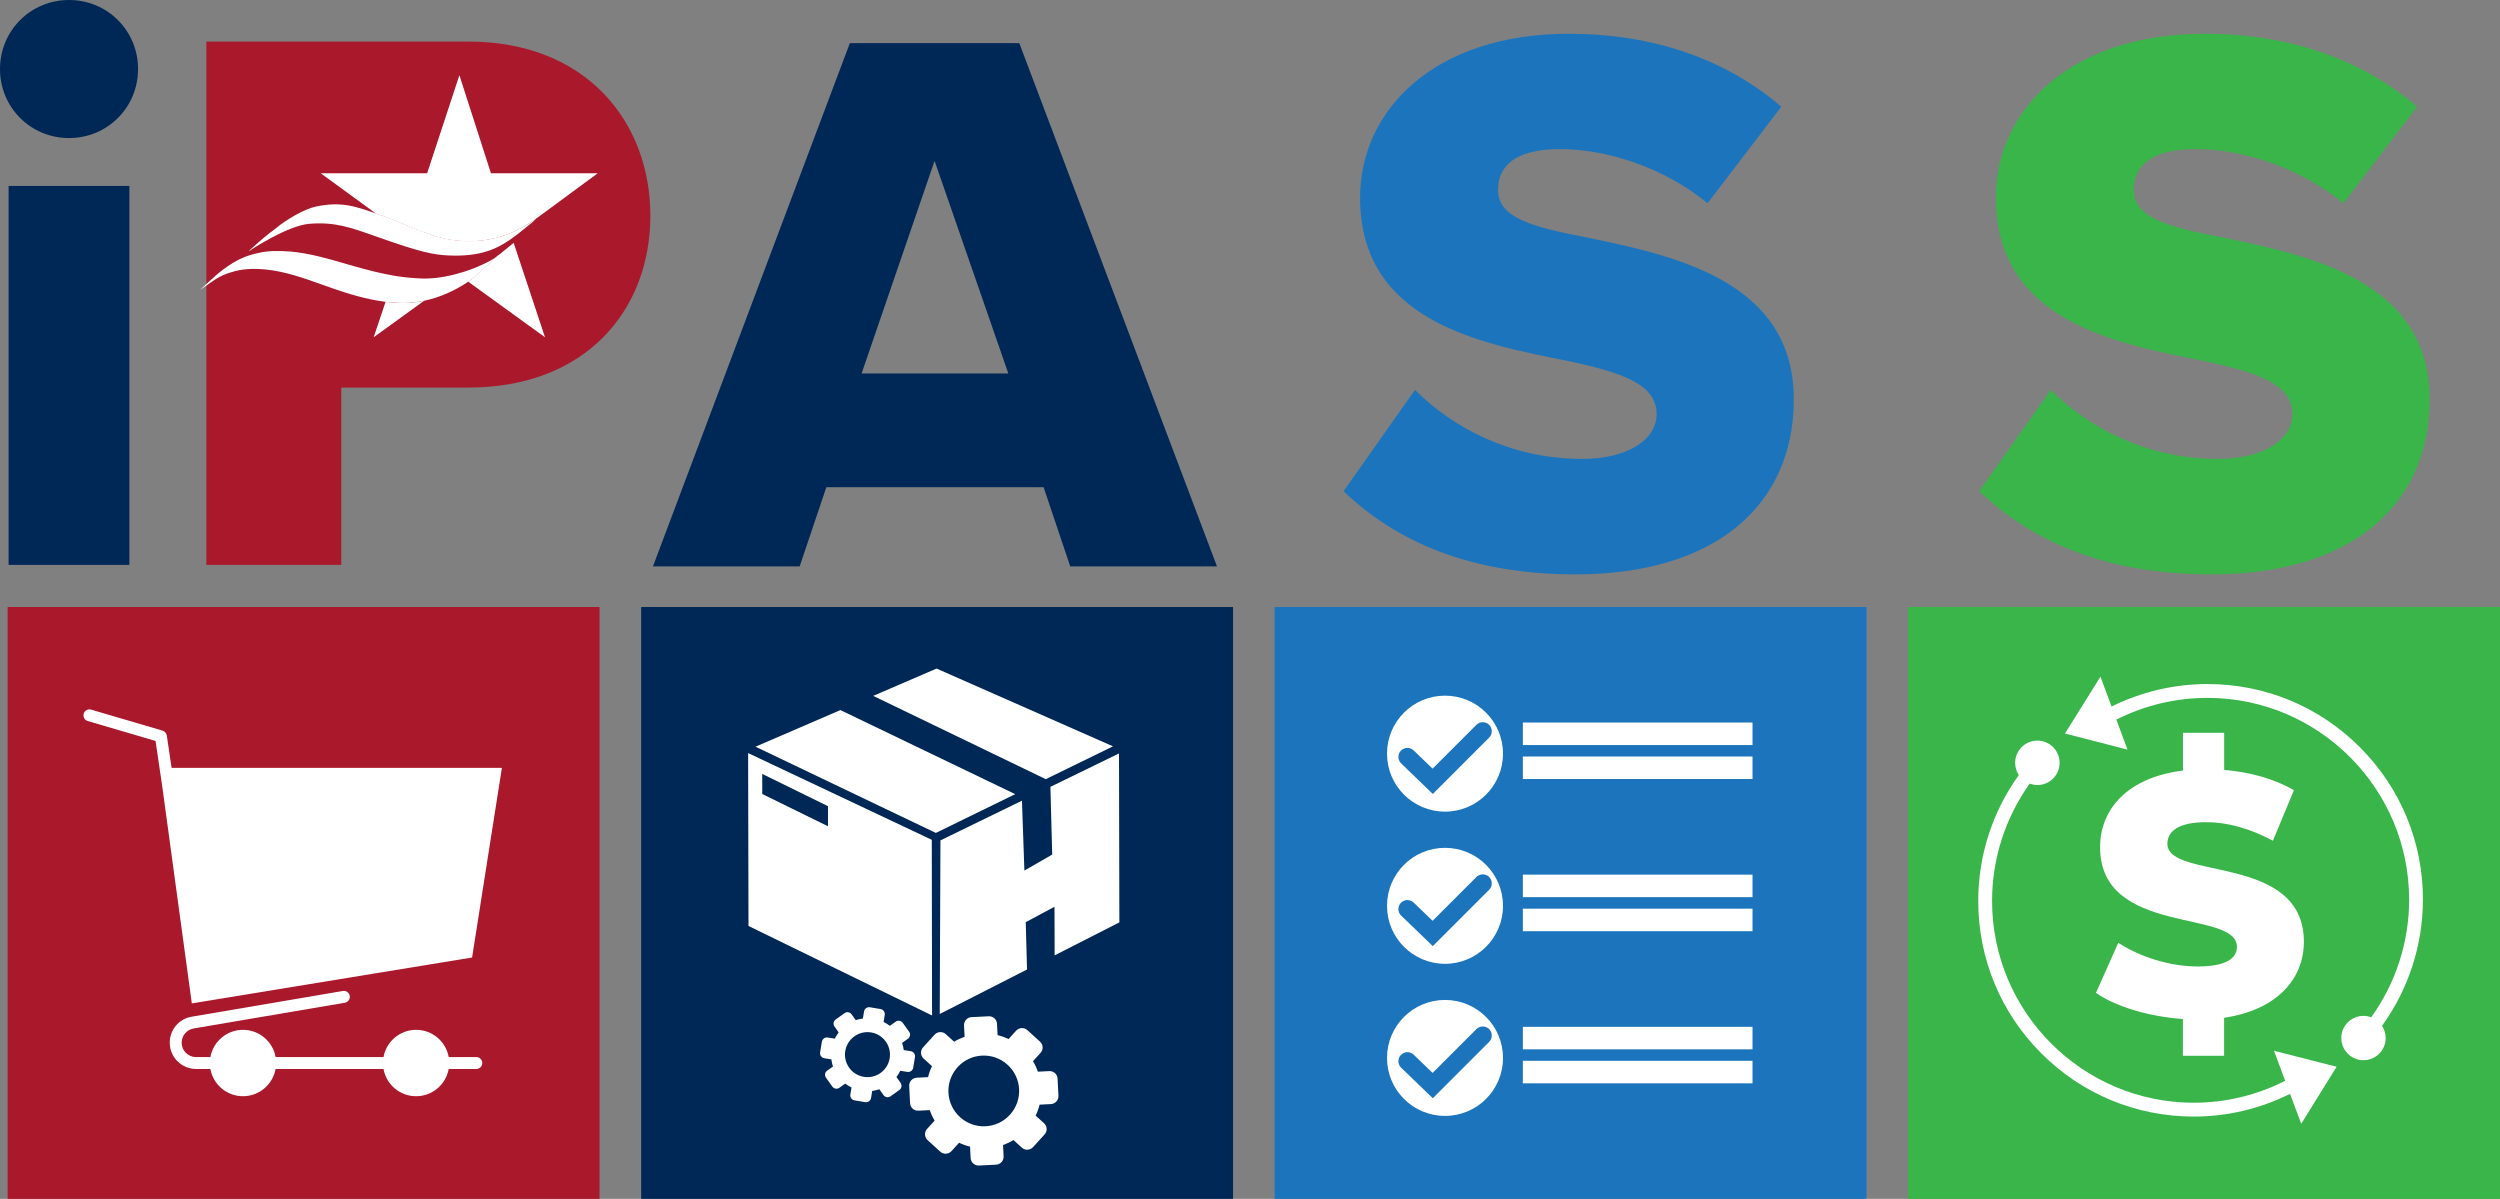 <?xml version="1.0" encoding="UTF-8"?>
<svg id="Layer_2" xmlns="http://www.w3.org/2000/svg" viewBox="0 0 348.77 167.25">
  <rect x="0" y="0" width="348.77" height="167.25" fill="#808080" stroke="none"/>
  <defs>
    <style>
      .cls-1 {
        fill: #aa182c;
      }

      .cls-2 {
        fill: #002856;
      }

      .cls-3 {
        fill: #fff;
      }

      .cls-4 {
        fill: #1c75bc;
      }

      .cls-5 {
        fill: #39b54a;
      }
    </style>
  </defs>
  <g id="Layer_2-2" data-name="Layer_2">
    <g>
      <path class="cls-2" d="M0,9.63C0,4.27,4.27,0,9.63,0s9.63,4.27,9.63,9.63-4.27,9.63-9.63,9.63S0,14.99,0,9.63ZM1.2,25.94h16.85v52.86H1.2V25.94Z"/>
      <path class="cls-2" d="M145.6,67.97h-30.32l-3.72,11.05h-20.47L118.56,6.02h23.64l27.58,73h-20.47l-3.72-11.05ZM120.2,52.1h20.47l-10.29-29.66-10.18,29.66Z"/>
      <path class="cls-4" d="M197.4,54.39c5.25,5.25,13.35,9.63,23.31,9.63,6.46,0,10.4-2.74,10.4-6.24,0-4.16-4.71-5.8-12.48-7.44-12.04-2.41-28.89-5.47-28.89-22.76,0-12.26,10.4-22.87,29.11-22.87,11.71,0,21.89,3.5,29.66,10.18l-10.29,13.46c-6.13-5.03-14.12-7.55-20.58-7.55s-8.65,2.52-8.65,5.69c0,3.83,4.49,5.14,12.59,6.68,12.04,2.52,28.67,6.02,28.67,22.55,0,14.67-10.83,24.41-30.43,24.41-14.77,0-25.06-4.6-32.39-11.6l9.96-14.12Z"/>
      <path class="cls-5" d="M286.1,54.39c5.25,5.25,13.35,9.63,23.31,9.63,6.46,0,10.4-2.74,10.4-6.24,0-4.16-4.71-5.8-12.48-7.44-12.04-2.41-28.89-5.47-28.89-22.76,0-12.26,10.4-22.87,29.11-22.87,11.71,0,21.89,3.5,29.66,10.18l-10.29,13.46c-6.13-5.03-14.12-7.55-20.58-7.55s-8.65,2.52-8.65,5.69c0,3.83,4.49,5.14,12.59,6.68,12.04,2.52,28.67,6.02,28.67,22.55,0,14.67-10.83,24.41-30.43,24.41-14.78,0-25.06-4.6-32.4-11.6l9.96-14.12Z"/>
      <path class="cls-1" d="M65.34,5.8H28.79v73h18.82v-24.73h17.73c16.42,0,25.39-10.84,25.39-23.97s-8.97-24.3-25.39-24.3Z"/>
      <g>
        <path class="cls-3" d="M69.04,36.01l.47-.38-3.61,3.26c-.19.14-.39.27-.59.4l10.72,7.76-4.37-13.17-2.62,2.13Z"/>
        <path class="cls-3" d="M53.79,42.11l-1.66,4.94,7.05-5.1c-1.1.23-2.25.35-3.45.31-.66-.02-1.3-.07-1.94-.15Z"/>
        <path class="cls-3" d="M27.89,40.46c1.5-1.36,2.68-2.61,4.58-3.77l.48-.28.39-.21h0s0,0,0,0c.21-.1.43-.19.66-.29.58-.25,1.25-.45,2.13-.64,1.21-.27,2.64-.32,4.36-.18,2.64.23,5.14.96,7.56,1.66.51.15,1.05.3,1.57.45,1.56.44,3.42.93,5.39,1.27.24.04.49.08.8.12l.31.04c.24.03.46.06.67.08.19.02.38.04.55.05h.13c.12.02.25.03.37.04.42.03.77.05,1.11.06,2.19.05,4.39-.5,5.85-.97,1.92-.62,3.45-1.39,4.25-1.91l.47-.38.03.03h0s0,0,0,0l-3.61,3.26h0s0,0,0,0c-.18.13-.37.26-.59.4-2.01,1.33-4.08,2.23-6.14,2.66-1.15.24-2.31.35-3.45.31-.63-.02-1.28-.07-1.95-.15-2.65-.33-5.15-1.1-7.46-1.9-.52-.18-1.06-.37-1.58-.56-2.44-.87-4.95-1.76-7.6-2.04-1.72-.18-3.15-.11-4.38.22-.88.23-1.56.48-2.14.79-.18.09-.45.27-.74.44-.71.49-1.99,1.38-1.99,1.38Z"/>
        <path class="cls-3" d="M75.3,30.13l8.09-5.96h-14.9l-4.4-13.68-4.5,13.68h-14.85l7.73,5.64c.38.13.77.27,1.19.42,3.33,1.17,6.4,2.97,10.06,3.34,4.28.44,7.98-.78,11.09-3.09.13-.1.5-.36.5-.36Z"/>
        <path class="cls-3" d="M74.77,30.55l.03-.06c-3.32,2.44-7.04,3.47-11.05,3.06-2.54-.26-4.84-1.22-7.06-2.15-.98-.41-1.98-.83-3-1.19l-.58-.2c-3.66-1.29-5.5-1.94-9.1-1.18-1.53.32-4.13,1.84-5.51,3.01-1.07.77-2.36,1.86-3.75,3.14l.03.03c.05-.04,5.28-3.55,8.41-3.79,3.5-.28,5.68.49,9.28,1.77.77.27,1.64.58,2.59.9,4.4,1.49,6.04,1.74,8.28,1.77,1.97.02,3.57-.22,5.03-.75,1.21-.44,2.31-1.07,3.67-2.11,0,0,.12-.09.12-.09l.6-.48c.54-.43,1.1-.88,1.66-1.34l.02-.05.32-.29Z"/>
      </g>
      <rect class="cls-1" x="1.07" y="84.68" width="82.57" height="82.57"/>
      <rect class="cls-2" x="89.45" y="84.68" width="82.57" height="82.57"/>
      <rect class="cls-4" x="177.82" y="84.68" width="82.57" height="82.57"/>
      <rect class="cls-5" x="266.2" y="84.68" width="82.57" height="82.57"/>
      <path class="cls-3" d="M66.45,147.47h-3.85c-.39-2.16-2.27-3.8-4.55-3.8s-4.15,1.64-4.55,3.8h-15.05c-.39-2.16-2.27-3.8-4.55-3.8s-4.15,1.64-4.55,3.8h-2c-1.11,0-2.01-.9-2.01-2.01,0-.98.7-1.81,1.67-1.98l21.1-3.59c.45-.08.76-.51.68-.96-.08-.45-.51-.76-.96-.68l-21.1,3.59c-1.77.3-3.05,1.82-3.05,3.62,0,2.02,1.65,3.67,3.67,3.67h2c.39,2.16,2.27,3.8,4.55,3.8s4.15-1.64,4.55-3.8h15.05c.39,2.16,2.27,3.8,4.55,3.8s4.15-1.64,4.55-3.8h3.85c.46,0,.83-.37.83-.83s-.37-.83-.83-.83Z"/>
      <g>
        <rect class="cls-3" x="212.45" y="100.8" width="32.04" height="3.14"/>
        <rect class="cls-3" x="212.45" y="105.54" width="32.04" height="3.14"/>
        <path class="cls-3" d="M201.59,97.05c-4.47,0-8.09,3.62-8.09,8.09s3.62,8.09,8.09,8.09,8.09-3.62,8.09-8.09-3.62-8.09-8.09-8.09ZM199.88,110.76l-4.41-4.26c-.5-.48-.51-1.28-.03-1.78.48-.5,1.28-.51,1.78-.03l2.64,2.54,6.11-6.11c.49-.49,1.29-.49,1.78,0,.49.49.49,1.29,0,1.78l-7.85,7.85Z"/>
      </g>
      <g>
        <rect class="cls-3" x="212.45" y="122.02" width="32.04" height="3.14"/>
        <rect class="cls-3" x="212.45" y="126.77" width="32.04" height="3.14"/>
        <path class="cls-3" d="M201.59,118.28c-4.47,0-8.09,3.62-8.09,8.09s3.62,8.09,8.09,8.09,8.09-3.62,8.09-8.09-3.62-8.09-8.09-8.09ZM199.88,131.99l-4.41-4.26c-.5-.48-.51-1.28-.03-1.78.48-.5,1.28-.51,1.78-.03l2.64,2.54,6.11-6.11c.49-.49,1.29-.49,1.78,0,.49.49.49,1.29,0,1.78l-7.85,7.85Z"/>
      </g>
      <g>
        <rect class="cls-3" x="212.45" y="143.25" width="32.04" height="3.14"/>
        <rect class="cls-3" x="212.45" y="147.99" width="32.04" height="3.14"/>
        <path class="cls-3" d="M201.59,139.5c-4.47,0-8.09,3.62-8.09,8.09s3.62,8.09,8.09,8.09,8.09-3.62,8.09-8.09-3.62-8.09-8.09-8.09ZM199.88,153.21l-4.41-4.26c-.5-.48-.51-1.28-.03-1.78.48-.5,1.28-.51,1.78-.03l2.64,2.54,6.11-6.11c.49-.49,1.29-.49,1.78,0,.49.49.49,1.29,0,1.78l-7.85,7.85Z"/>
      </g>
      <g>
        <path class="cls-3" d="M310.28,141.97v5.32h-5.75v-5.13c-4.8-.34-9.35-1.73-12.13-3.64l3.12-7c2.97,1.97,7.19,3.31,11.08,3.31s5.47-1.1,5.47-2.73c0-5.32-19.09-1.44-19.09-13.91,0-5.27,3.79-9.73,11.56-10.69v-5.27h5.75v5.18c3.55.29,7.05,1.25,9.73,2.83l-2.93,7.05c-3.21-1.73-6.38-2.59-9.3-2.59-3.98,0-5.42,1.34-5.42,3.02,0,5.13,19.04,1.29,19.04,13.67,0,5.08-3.64,9.49-11.13,10.6Z"/>
        <path class="cls-3" d="M325.97,148.82l-8.73-2.23,1.56,4.19c-3.93,2-8.31,3.06-12.74,3.06-15.52,0-28.15-12.63-28.15-28.15,0-5.9,1.85-11.61,5.25-16.37.34.12.69.2,1.07.2,1.71,0,3.1-1.39,3.1-3.1s-1.39-3.1-3.1-3.1-3.1,1.39-3.1,3.1c0,.63.19,1.22.51,1.71-3.67,5.09-5.66,11.22-5.66,17.56,0,8.03,3.13,15.59,8.81,21.27,5.68,5.68,13.23,8.81,21.27,8.81,4.67,0,9.27-1.1,13.42-3.17l1.56,4.17,4.93-7.94Z"/>
        <path class="cls-3" d="M338.02,125.57c.02-8.03-3.09-15.59-8.76-21.29-5.67-5.69-13.21-8.84-21.25-8.85-4.67-.01-9.28,1.08-13.43,3.14l-1.55-4.17-4.95,7.93,8.72,2.25-1.55-4.19c3.93-1.99,8.31-3.04,12.75-3.03,15.52.03,28.13,12.69,28.09,28.21-.01,5.9-1.88,11.61-5.29,16.35-.33-.12-.69-.2-1.07-.2-1.71,0-3.1,1.38-3.1,3.09,0,1.71,1.38,3.1,3.09,3.1,1.71,0,3.1-1.38,3.1-3.09,0-.63-.19-1.22-.51-1.71,3.68-5.09,5.69-11.21,5.7-17.54Z"/>
      </g>
      <path class="cls-3" d="M23.94,107.12l-.67-4.51c-.05-.32-.28-.58-.59-.68l-9.97-2.93c-.44-.13-.9.12-1.03.56s.12.9.56,1.03l9.46,2.78.94,6.38,4.12,30.23,39.1-6.4,4.16-26.46H23.94Z"/>
      <g>
        <g>
          <path class="cls-3" d="M104.37,105.06l.05,24.12,25.61,12.49-.04-24.51-25.62-12.1ZM115.51,115.27l-9.17-4.5v-2.8l9.17,4.5v2.8Z"/>
          <polygon class="cls-3" points="147.11 126.5 147.13 133.28 156.16 128.68 156.11 105.11 146.54 109.77 146.79 119.22 142.91 121.45 142.57 111.7 131.2 117.24 131.1 141.46 143.28 135.25 143.1 128.65 147.11 126.5"/>
          <polygon class="cls-3" points="117.24 99.06 105.4 104.17 130.56 116.2 141.63 110.79 117.24 99.06"/>
          <polygon class="cls-3" points="155.27 104.12 130.66 93.27 121.82 97.08 145.89 108.7 155.27 104.12"/>
        </g>
        <path class="cls-3" d="M129.41,159.06l1.77,1.61c.45.41,1.15.37,1.56-.08l1.06-1.17c.49.24,1,.42,1.53.55l.08,1.58c.03.61.55,1.08,1.16,1.05l2.39-.12c.61-.03,1.08-.55,1.05-1.16l-.08-1.58c.51-.18,1-.41,1.46-.69l1.17,1.06c.45.41,1.15.37,1.56-.08l1.61-1.77c.41-.45.37-1.15-.08-1.56l-1.17-1.06c.24-.49.42-1,.55-1.53l1.58-.08c.61-.03,1.08-.55,1.05-1.16l-.12-2.39c-.03-.61-.55-1.08-1.16-1.05l-1.58.08c-.18-.51-.41-1-.69-1.46l1.06-1.17c.41-.45.37-1.15-.08-1.56l-1.77-1.61c-.45-.41-1.15-.37-1.56.08l-1.06,1.17c-.49-.24-1-.42-1.53-.55l-.08-1.58c-.03-.61-.55-1.08-1.16-1.05l-2.39.12c-.61.03-1.08.55-1.05,1.16l.08,1.58c-.51.18-1,.41-1.46.69l-1.17-1.06c-.45-.41-1.15-.37-1.56.08l-1.61,1.77c-.41.45-.37,1.15.08,1.56l1.17,1.06c-.24.49-.42,1-.55,1.53l-1.58.08c-.61.03-1.08.55-1.05,1.16l.12,2.39c.03.61.55,1.08,1.16,1.05l1.58-.08c.18.51.41,1,.69,1.46l-1.06,1.17c-.41.45-.37,1.15.08,1.56ZM133.93,155.85c-2.02-1.83-2.17-4.95-.34-6.97,1.83-2.02,4.95-2.17,6.97-.34,2.02,1.83,2.17,4.95.34,6.97-1.83,2.02-4.95,2.17-6.97.34Z"/>
        <path class="cls-3" d="M115.23,150.35l.89,1.24c.22.31.67.39.98.16l.82-.58c.27.21.57.39.87.54l-.16.99c-.06.38.2.74.58.81l1.5.25c.38.06.74-.2.81-.58l.16-.99c.34-.04.67-.12,1-.23l.58.82c.22.31.67.39.98.16l1.24-.89c.31-.22.39-.67.16-.98l-.58-.82c.21-.27.39-.57.54-.87l.99.16c.38.06.74-.2.81-.58l.25-1.5c.06-.38-.2-.74-.58-.81l-.99-.16c-.04-.34-.12-.67-.23-1l.82-.58c.31-.22.39-.67.16-.98l-.89-1.24c-.22-.31-.67-.39-.98-.16l-.82.58c-.27-.21-.57-.39-.87-.54l.16-.99c.06-.38-.2-.74-.58-.81l-1.5-.25c-.38-.06-.74.2-.81.58l-.16.99c-.34.04-.67.12-1,.23l-.58-.82c-.22-.31-.67-.39-.98-.16l-1.24.89c-.31.22-.39.67-.16.98l.58.82c-.21.27-.39.57-.54.87l-.99-.16c-.38-.06-.74.2-.81.58l-.25,1.5c-.06.38.2.74.58.81l.99.16c.04.34.12.67.23,1l-.82.58c-.31.22-.39.67-.16.98ZM118.47,148.96c-1.01-1.41-.69-3.37.72-4.38,1.41-1.01,3.37-.69,4.38.72,1.01,1.41.69,3.37-.72,4.38-1.41,1.01-3.37.69-4.38-.72Z"/>
      </g>
    </g>
  </g>
</svg>